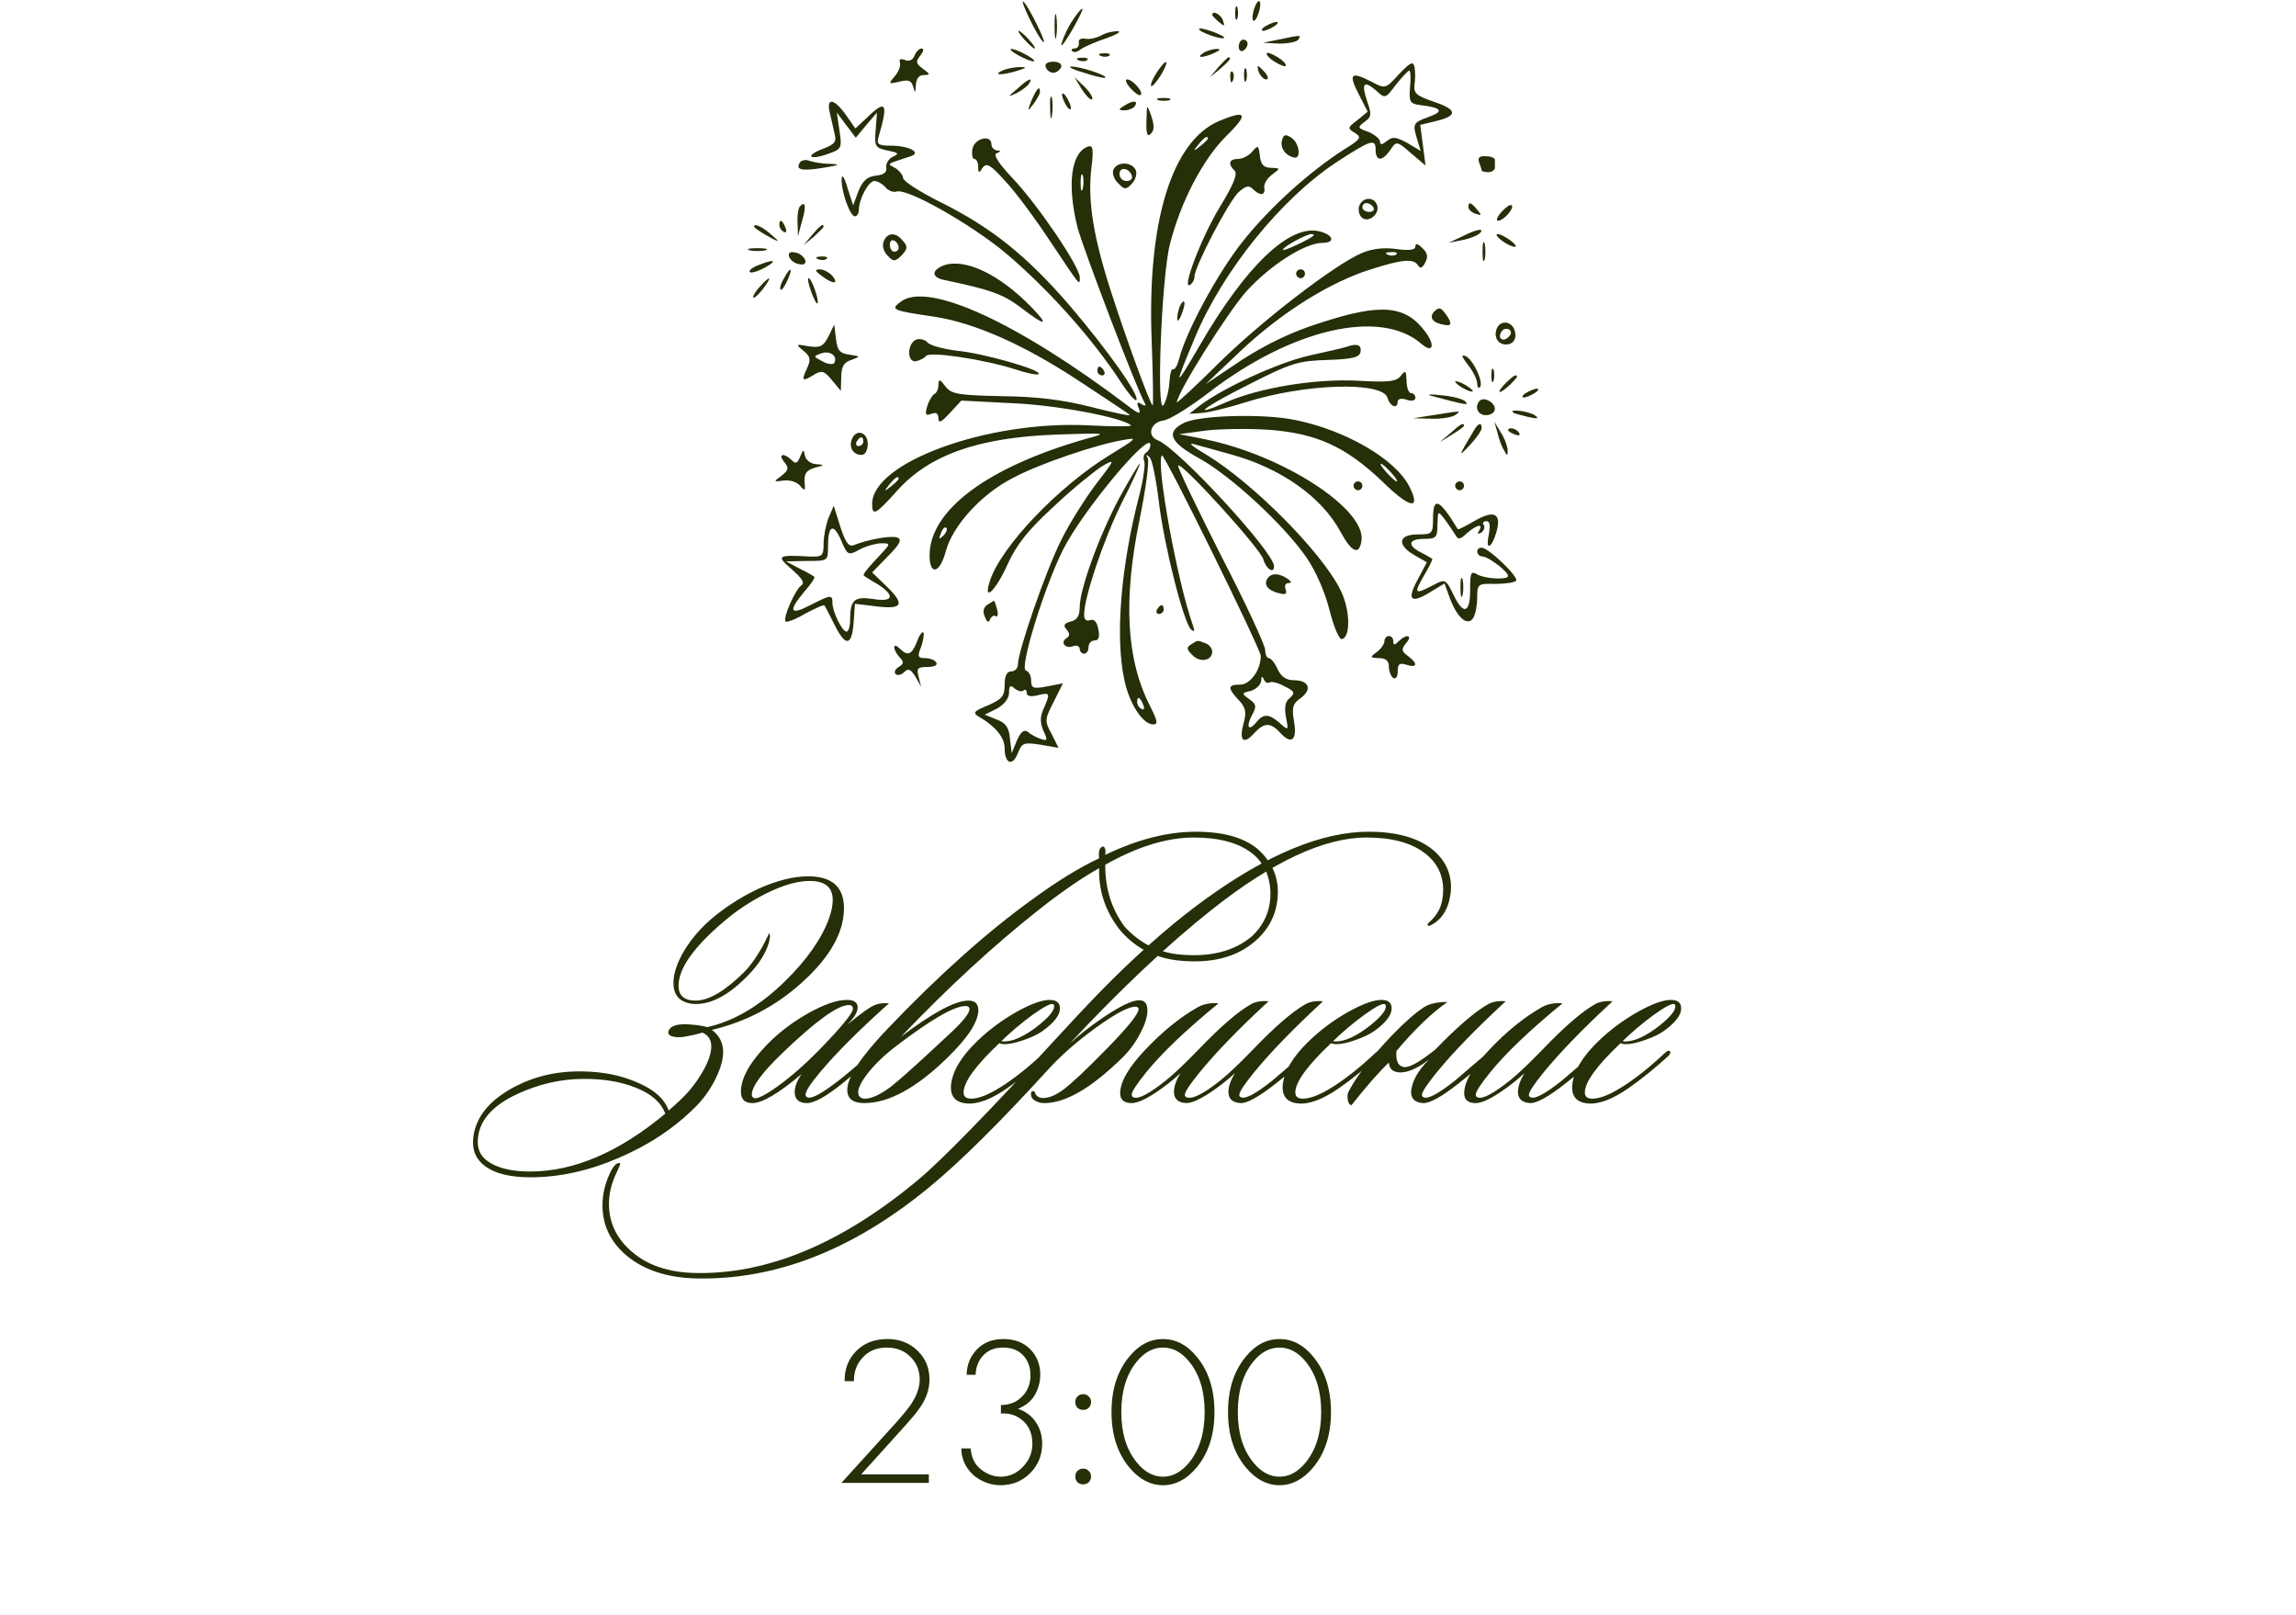 <?xml version="1.0" encoding="UTF-8"?> <svg xmlns="http://www.w3.org/2000/svg" width="330" height="232" viewBox="0 0 330 232" fill="none"><path d="M121.009 132.815C120.292 135.62 118.319 138.458 115.09 141.328C111.405 144.622 107.148 146.839 102.322 147.981C103.398 148.796 103.936 149.856 103.936 151.161C103.936 152.269 103.561 153.574 102.811 155.074C102.061 156.574 101.115 157.895 99.973 159.037C96.908 162.103 93.222 164.549 88.917 166.375C84.645 168.234 80.421 169.163 76.247 169.163C73.41 169.163 71.273 168.658 69.838 167.647C68.403 166.636 67.8 165.217 68.028 163.391C68.387 160.619 70.165 158.319 73.361 156.493C76.426 154.732 79.867 153.884 83.683 153.949C86.651 153.982 89.309 154.52 91.657 155.563C94.038 156.574 95.522 157.912 96.109 159.575L97.625 158.205C98.897 157.031 99.957 155.727 100.805 154.292C101.686 152.857 102.159 151.617 102.224 150.574C102.289 149.497 101.865 148.763 100.952 148.372C100.104 148.633 99.142 148.845 98.066 149.008C97.544 149.073 97.055 149.041 96.598 148.91C96.174 148.78 95.995 148.552 96.06 148.225C96.288 147.41 97.299 147.068 99.093 147.198C100.332 147.296 101.18 147.426 101.637 147.589C105.453 146.741 109.171 144.556 112.791 141.034C115.954 137.936 118.074 134.919 119.15 131.984C119.509 130.973 119.688 130.092 119.688 129.342C119.688 127.679 118.792 126.766 116.998 126.602C115.041 126.439 112.66 127.075 109.855 128.51C107.768 129.587 105.86 130.859 104.132 132.326C99.729 136.044 97.527 139.142 97.527 141.621C97.527 143.056 98.343 143.774 99.973 143.774C101.865 143.774 104.181 142.42 106.92 139.713C107.964 138.67 108.975 137.202 109.953 135.31C110.377 134.462 110.573 134.038 110.54 134.038C110.573 134.201 110.622 134.348 110.687 134.479C110.654 134.805 110.589 135.147 110.491 135.506C110.035 137.006 109.089 138.506 107.654 140.007C104.947 142.844 102.403 144.263 100.022 144.263C99.403 144.263 98.832 144.149 98.31 143.92C97.299 143.464 96.794 142.567 96.794 141.23C96.794 139.86 97.332 138.278 98.408 136.484C99.517 134.691 100.952 133.076 102.713 131.641C104.702 130.043 106.822 128.722 109.073 127.679C111.682 126.505 114.046 125.918 116.166 125.918C119.591 125.918 121.303 127.45 121.303 130.516C121.303 131.234 121.205 132 121.009 132.815ZM95.62 160.015C95.032 158.417 93.63 157.178 91.412 156.297C89.227 155.417 86.667 154.993 83.732 155.025C80.536 155.058 77.421 155.775 74.388 157.178C70.572 158.939 68.664 161.255 68.664 164.125C68.664 165.462 69.333 166.489 70.67 167.207C72.007 167.957 73.85 168.332 76.198 168.332C82.493 168.332 88.966 165.56 95.62 160.015ZM127.772 144.165C123.434 148.046 120.124 151.356 117.841 154.096C116.471 155.727 115.786 156.786 115.786 157.276C115.786 157.471 115.868 157.602 116.031 157.667C116.618 157.961 118.2 157.096 120.776 155.074C121.852 154.226 123.402 152.905 125.424 151.112C125.685 150.851 125.88 150.834 126.011 151.063C126.108 151.258 126.027 151.47 125.766 151.699C124.135 153.134 122.619 154.422 121.216 155.563C118.803 157.52 117.058 158.499 115.982 158.499C114.808 158.499 114.221 157.961 114.221 156.884C114.221 156.167 114.547 155.319 115.199 154.34C111.905 157.113 109.557 158.499 108.155 158.499C107.046 158.499 106.491 157.961 106.491 156.884C106.491 154.927 107.763 152.645 110.307 150.035C111.97 148.34 113.927 146.856 116.178 145.584C118.461 144.312 120.303 143.676 121.706 143.676C122.749 143.676 123.271 144.035 123.271 144.752C123.271 145.437 122.766 146.269 121.755 147.247C123.809 145.551 125.179 144.589 125.864 144.361C126.418 144.165 127.054 144.1 127.772 144.165ZM121.999 144.41C120.434 144.41 117.286 146.676 112.557 151.21C109.557 154.08 108.057 156.102 108.057 157.276C108.057 157.504 108.155 157.667 108.35 157.765C108.807 157.961 109.965 157.39 111.824 156.053C113.715 154.683 115.672 152.971 117.694 150.916C120.956 147.557 122.586 145.567 122.586 144.948C122.586 144.589 122.391 144.41 121.999 144.41ZM158.859 124.254C158.826 127.646 159.755 130.614 161.647 133.158C163.734 135.441 166.262 136.762 169.23 137.12C173.796 137.61 177.383 136.729 179.992 134.479C181.851 132.685 182.715 130.5 182.585 127.923C182.455 125.673 181.574 123.896 179.943 122.591C177.986 121.091 175.198 120.341 171.578 120.341C167.729 120.341 163.49 121.645 158.859 124.254ZM158.859 122.836C163.457 120.618 167.795 119.509 171.871 119.509C175.818 119.509 178.786 120.341 180.775 122.004C182.732 123.765 183.694 125.836 183.661 128.217C183.629 130.989 182.585 133.288 180.53 135.115C177.823 137.561 174.057 138.523 169.23 138.001C165.773 137.577 162.984 136.077 160.864 133.5C158.842 130.859 157.88 127.94 157.978 124.743C155.434 126.178 152.548 128.168 149.319 130.712C142.829 135.832 136.225 141.915 129.506 148.959C134.072 145.502 137.301 143.774 139.192 143.774C140.138 143.774 140.611 144.23 140.611 145.143C140.611 146.807 139.144 149.073 136.208 151.943C131.74 156.314 127.745 158.499 124.223 158.499C122.592 158.499 121.777 157.863 121.777 156.591C121.777 154.764 123.782 151.764 127.794 147.589C135.067 139.99 141.965 133.843 148.487 129.146C151.977 126.602 155.141 124.662 157.978 123.325C157.848 122.346 158.027 121.776 158.516 121.613C158.842 121.71 158.956 122.118 158.859 122.836ZM138.752 144.556C137.154 144.556 133.827 146.481 128.772 150.329C127.109 151.601 125.739 152.922 124.663 154.292C123.619 155.661 123.195 156.656 123.391 157.276C123.522 157.667 123.831 157.863 124.321 157.863C125.266 157.863 126.506 157.292 128.039 156.151C129.082 155.335 130.892 153.737 133.469 151.356C134.643 150.28 135.801 149.204 136.942 148.128C138.54 146.595 139.339 145.551 139.339 144.997C139.339 144.703 139.144 144.556 138.752 144.556ZM152.343 144.899C152.343 145.877 151.495 146.97 149.799 148.176C149.146 148.633 148.25 149.057 147.108 149.448C145.999 149.84 145.102 150.035 144.417 150.035C144.059 150.035 143.798 149.987 143.635 149.889C140.21 153.117 138.498 155.482 138.498 156.982C138.498 157.569 138.857 157.863 139.574 157.863C140.651 157.863 142.069 157.308 143.83 156.199C145.755 154.993 147.826 153.346 150.043 151.258C150.369 150.965 150.598 150.9 150.728 151.063C150.859 151.226 150.777 151.454 150.484 151.748C148.592 153.476 146.717 154.993 144.858 156.297C142.477 157.961 140.487 158.711 138.889 158.548C137.291 158.385 136.557 157.504 136.688 155.906C136.884 153.916 138.156 151.797 140.504 149.546C142.134 147.981 143.977 146.611 146.032 145.437C148.119 144.263 149.733 143.676 150.875 143.676C151.853 143.676 152.343 144.083 152.343 144.899ZM151.413 144.312C151.12 144.083 150.092 144.605 148.331 145.877C146.7 147.084 145.233 148.323 143.928 149.595C144.026 149.628 144.156 149.644 144.32 149.644C145.657 149.644 147.304 148.878 149.261 147.345C150.761 146.138 151.511 145.225 151.511 144.605C151.511 144.475 151.478 144.377 151.413 144.312ZM208.406 128.902C208.047 130.826 207.15 132.163 205.715 132.913C205.422 133.076 205.242 133.076 205.177 132.913C205.145 132.815 205.242 132.669 205.471 132.473C206.482 131.56 207.085 130.516 207.281 129.342C207.379 128.853 207.427 128.38 207.427 127.923C207.427 125.706 206.547 123.928 204.786 122.591C202.829 121.091 200.04 120.341 196.42 120.341C190.322 120.341 182.902 123.798 174.162 130.712C167.867 135.702 161.051 142.127 153.713 149.987C155.05 148.747 156.681 147.475 158.605 146.171C161.018 144.54 162.73 143.725 163.741 143.725C164.524 143.725 164.916 144.214 164.916 145.192C164.916 146.105 164.557 147.231 163.839 148.568C163.154 149.872 162.29 151.03 161.246 152.041C156.778 156.411 153.028 158.564 149.995 158.499C149.506 158.499 149.049 158.352 148.625 158.058C148.364 157.895 148.217 157.651 148.185 157.325C148.152 156.998 148.234 156.819 148.429 156.786C148.625 156.754 148.755 156.884 148.821 157.178C149.016 157.537 149.326 157.732 149.75 157.765C150.663 157.83 151.723 157.406 152.93 156.493C154.169 155.547 156.208 153.623 159.045 150.72C162.111 147.589 163.644 145.682 163.644 144.997C163.644 144.768 163.481 144.654 163.154 144.654C162.176 144.654 160.284 145.665 157.48 147.687C154.707 149.709 152.408 151.731 150.582 153.753C143.733 161.255 138.14 166.799 133.802 170.386C122.811 179.518 111.559 183.954 100.047 183.693C95.938 183.595 92.627 182.519 90.116 180.464C87.768 178.507 86.594 176.077 86.594 173.175C86.594 171.707 86.92 170.24 87.572 168.772C88.061 167.663 88.534 167.109 88.991 167.109C89.056 167.109 89.105 167.125 89.138 167.158C89.17 167.255 89.007 167.679 88.648 168.43C87.898 169.962 87.523 171.479 87.523 172.979C87.523 175.719 88.648 178.034 90.899 179.926C93.116 181.818 96.084 182.812 99.802 182.91C110.239 183.171 120.969 178.703 131.992 169.506C135.384 166.668 142.07 159.82 152.049 148.959C155.409 145.306 157.985 142.6 159.779 140.838C164.475 136.175 168.992 132.277 173.33 129.146C182.233 122.721 190.028 119.509 196.714 119.509C200.66 119.509 203.693 120.341 205.813 122.004C207.639 123.472 208.553 125.314 208.553 127.532C208.553 127.989 208.504 128.445 208.406 128.902ZM162.664 158.499C161.555 158.499 161 158.026 161 157.08C161 155.449 162.223 153.346 164.669 150.769C167.115 148.193 169.594 146.187 172.105 144.752C172.953 144.263 173.964 144.067 175.138 144.165C170.475 147.981 167.018 151.275 164.767 154.047C163.365 155.775 162.664 156.852 162.664 157.276C162.664 157.471 162.745 157.602 162.908 157.667C163.593 157.993 165.159 157.178 167.605 155.221C168.746 154.308 170.295 152.84 172.252 150.818C175.35 147.589 177.829 145.437 179.688 144.361C180.373 143.937 181.253 143.774 182.33 143.871C178.123 147.752 174.829 151.144 172.448 154.047C171.013 155.808 170.295 156.901 170.295 157.325C170.295 157.488 170.377 157.602 170.54 157.667C171.355 157.993 172.986 157.178 175.432 155.221C176.573 154.308 178.123 152.84 180.079 150.818C183.178 147.589 185.656 145.437 187.515 144.361C188.2 143.937 189.081 143.774 190.157 143.871C185.95 147.752 182.656 151.144 180.275 154.047C178.84 155.808 178.123 156.901 178.123 157.325C178.123 157.488 178.204 157.602 178.367 157.667C178.987 157.961 180.487 157.162 182.868 155.27C182.933 155.205 184.515 153.851 187.613 151.21C187.907 151.014 188.119 150.981 188.249 151.112C188.412 151.275 188.363 151.454 188.102 151.65C186.961 152.759 185.395 154.096 183.406 155.661C180.96 157.586 179.264 158.531 178.318 158.499C177.144 158.433 176.557 157.895 176.557 156.884C176.557 156.134 176.867 155.237 177.487 154.194C177.063 154.618 176.492 155.107 175.774 155.661C173.328 157.553 171.567 158.499 170.491 158.499C169.317 158.433 168.73 157.895 168.73 156.884C168.73 156.134 169.04 155.237 169.659 154.194C169.235 154.618 168.665 155.107 167.947 155.661C165.501 157.553 163.74 158.499 162.664 158.499ZM200.021 144.899C200.021 145.877 199.173 146.97 197.477 148.176C196.825 148.633 195.928 149.057 194.786 149.448C193.678 149.84 192.781 150.035 192.096 150.035C191.737 150.035 191.476 149.987 191.313 149.889C187.889 153.117 186.176 155.482 186.176 156.982C186.176 157.569 186.535 157.863 187.253 157.863C188.329 157.863 189.748 157.308 191.509 156.199C193.433 154.993 195.504 153.346 197.722 151.258C198.048 150.965 198.276 150.9 198.407 151.063C198.537 151.226 198.456 151.454 198.162 151.748C196.27 153.476 194.395 154.993 192.536 156.297C190.155 157.961 188.166 158.711 186.568 158.548C184.97 158.385 184.236 157.504 184.366 155.906C184.562 153.916 185.834 151.797 188.182 149.546C189.813 147.981 191.656 146.611 193.71 145.437C195.798 144.263 197.412 143.676 198.553 143.676C199.532 143.676 200.021 144.083 200.021 144.899ZM199.092 144.312C198.798 144.083 197.771 144.605 196.01 145.877C194.379 147.084 192.911 148.323 191.607 149.595C191.704 149.628 191.835 149.644 191.998 149.644C193.335 149.644 194.982 148.878 196.939 147.345C198.439 146.138 199.189 145.225 199.189 144.605C199.189 144.475 199.157 144.377 199.092 144.312ZM200.706 151.014C200.608 152.351 200.902 153.101 201.587 153.264C202.272 153.59 203.837 152.775 206.283 150.818C209.414 147.589 211.909 145.437 213.768 144.361C214.453 143.937 215.333 143.774 216.41 143.871C212.203 147.752 208.909 151.144 206.528 154.047C205.093 155.808 204.375 156.901 204.375 157.325C204.375 157.488 204.457 157.602 204.62 157.667C205.24 157.961 206.74 157.162 209.121 155.27C209.186 155.205 210.768 153.851 213.866 151.21C214.159 151.014 214.371 150.981 214.502 151.112C214.665 151.275 214.616 151.454 214.355 151.65C213.214 152.759 211.648 154.096 209.659 155.661C207.213 157.586 205.517 158.531 204.571 158.499C203.397 158.433 202.81 157.895 202.81 156.884C202.94 155.351 203.805 153.802 205.403 152.237C203.837 153.444 202.484 154.063 201.342 154.096C200.233 154.096 199.663 153.623 199.63 152.677C198.293 153.916 196.499 155.955 194.249 158.792C193.988 158.792 193.808 158.531 193.711 158.009C193.645 157.52 193.678 157.145 193.808 156.884C195.015 154.569 197.119 151.845 200.119 148.715C201.848 146.921 203.348 145.6 204.62 144.752C205.403 144.23 206.544 143.969 208.044 143.969C205.794 145.535 203.348 147.883 200.706 151.014ZM231.776 143.871C227.569 147.752 224.275 151.144 221.894 154.047C220.459 155.808 219.741 156.901 219.741 157.325C219.741 157.488 219.823 157.602 219.986 157.667C220.606 157.961 222.106 157.162 224.487 155.27C224.552 155.205 226.134 153.851 229.232 151.21C229.525 151.014 229.737 150.981 229.868 151.112C230.031 151.275 229.982 151.454 229.721 151.65C228.58 152.759 227.014 154.096 225.025 155.661C222.579 157.586 220.883 158.531 219.937 158.499C218.763 158.433 218.176 157.895 218.176 156.884C218.176 156.134 218.486 155.237 219.105 154.194C218.681 154.618 218.111 155.107 217.393 155.661C214.947 157.553 213.186 158.499 212.11 158.499C211.001 158.499 210.446 158.026 210.446 157.08C210.446 155.449 211.669 153.346 214.115 150.769C216.561 148.193 219.04 146.187 221.551 144.752C222.399 144.263 223.41 144.067 224.584 144.165C219.921 147.981 216.464 151.275 214.213 154.047C212.811 155.775 212.11 156.852 212.11 157.276C212.11 157.471 212.191 157.602 212.354 157.667C213.039 157.993 214.605 157.178 217.051 155.221C218.192 154.308 219.741 152.84 221.698 150.818C224.796 147.589 227.275 145.437 229.134 144.361C229.819 143.937 230.7 143.774 231.776 143.871ZM241.632 144.899C241.632 145.877 240.784 146.97 239.088 148.176C238.436 148.633 237.539 149.057 236.398 149.448C235.289 149.84 234.392 150.035 233.707 150.035C233.348 150.035 233.087 149.987 232.924 149.889C229.5 153.117 227.788 155.482 227.788 156.982C227.788 157.569 228.146 157.863 228.864 157.863C229.94 157.863 231.359 157.308 233.12 156.199C235.044 154.993 237.115 153.346 239.333 151.258C239.659 150.965 239.887 150.9 240.018 151.063C240.148 151.226 240.067 151.454 239.773 151.748C237.882 153.476 236.006 154.993 234.147 156.297C231.766 157.961 229.777 158.711 228.179 158.548C226.581 158.385 225.847 157.504 225.978 155.906C226.173 153.916 227.445 151.797 229.793 149.546C231.424 147.981 233.267 146.611 235.321 145.437C237.409 144.263 239.023 143.676 240.165 143.676C241.143 143.676 241.632 144.083 241.632 144.899ZM240.703 144.312C240.409 144.083 239.382 144.605 237.621 145.877C235.99 147.084 234.522 148.323 233.218 149.595C233.316 149.628 233.446 149.644 233.609 149.644C234.946 149.644 236.593 148.878 238.55 147.345C240.05 146.138 240.8 145.225 240.8 144.605C240.8 144.475 240.768 144.377 240.703 144.312Z" fill="#252F08"></path><path d="M133.5 213.07H120.936L128.762 204.45C129.842 203.227 130.586 202.31 130.993 201.698C131.788 200.475 132.186 199.314 132.186 198.213C132.186 196.909 131.737 195.819 130.841 194.942C129.964 194.066 128.833 193.628 127.447 193.628C125.98 193.628 124.808 194.127 123.932 195.126C123.117 196.022 122.719 197.133 122.74 198.458H121.395C121.374 196.746 121.914 195.319 123.015 194.178C124.156 192.996 125.664 192.405 127.539 192.405C129.292 192.405 130.739 192.965 131.88 194.086C133.021 195.187 133.592 196.563 133.592 198.213C133.592 199.66 133.103 201.056 132.125 202.401C131.656 203.054 131.055 203.787 130.321 204.602L123.779 211.848H133.5V213.07ZM138.173 208.118H139.518C139.559 208.913 139.783 209.636 140.191 210.288C140.578 210.839 141.108 211.297 141.78 211.664C142.453 212.011 143.125 212.184 143.798 212.184C145.041 212.184 146.111 211.715 147.008 210.778C147.925 209.84 148.383 208.729 148.383 207.445C148.383 205.774 147.741 204.531 146.457 203.716C145.724 203.247 144.858 203.043 143.859 203.104V201.882C144.959 201.882 145.877 201.566 146.61 200.934C147.609 200.098 148.108 198.988 148.108 197.602C148.108 196.461 147.762 195.513 147.069 194.759C146.376 194.005 145.418 193.628 144.195 193.628C142.932 193.628 141.953 194.025 141.26 194.82C140.608 195.533 140.262 196.44 140.221 197.541H138.937C138.958 196.094 139.457 194.871 140.435 193.872C141.393 192.894 142.646 192.405 144.195 192.405C145.826 192.405 147.12 192.894 148.078 193.872C149.035 194.851 149.514 196.063 149.514 197.51C149.514 198.529 149.26 199.497 148.75 200.414C148.241 201.311 147.425 201.984 146.305 202.432C147.385 202.778 148.23 203.4 148.842 204.297C149.474 205.193 149.789 206.233 149.789 207.415C149.789 209.106 149.209 210.533 148.047 211.695C146.885 212.836 145.469 213.407 143.798 213.407C142.84 213.407 141.913 213.172 141.016 212.703C140.119 212.235 139.416 211.583 138.907 210.747C138.417 209.952 138.173 209.076 138.173 208.118ZM154.86 202.279C154.656 202.055 154.554 201.78 154.554 201.454C154.554 201.128 154.656 200.863 154.86 200.659C155.084 200.435 155.359 200.323 155.685 200.323C156.011 200.323 156.276 200.435 156.48 200.659C156.704 200.863 156.816 201.128 156.816 201.454C156.816 201.78 156.704 202.055 156.48 202.279C156.276 202.483 156.011 202.585 155.685 202.585C155.359 202.585 155.084 202.483 154.86 202.279ZM154.86 212.979C154.656 212.754 154.554 212.479 154.554 212.153C154.554 211.827 154.656 211.562 154.86 211.358C155.084 211.134 155.359 211.022 155.685 211.022C156.011 211.022 156.276 211.134 156.48 211.358C156.704 211.562 156.816 211.827 156.816 212.153C156.816 212.479 156.704 212.754 156.48 212.979C156.276 213.182 156.011 213.284 155.685 213.284C155.359 213.284 155.084 213.182 154.86 212.979ZM162.354 194.881C163.719 193.23 165.319 192.405 167.153 192.405C168.987 192.405 170.587 193.23 171.953 194.881C173.685 196.94 174.551 199.609 174.551 202.891C174.551 206.172 173.685 208.841 171.953 210.9C170.547 212.571 168.947 213.407 167.153 213.407C165.36 213.407 163.76 212.571 162.354 210.9C160.621 208.841 159.755 206.172 159.755 202.891C159.755 199.609 160.621 196.94 162.354 194.881ZM163.363 210.105C164.483 211.491 165.747 212.184 167.153 212.184C168.559 212.184 169.823 211.491 170.944 210.105C172.411 208.291 173.145 205.886 173.145 202.891C173.145 199.895 172.411 197.49 170.944 195.676C169.843 194.311 168.58 193.628 167.153 193.628C165.727 193.628 164.463 194.311 163.363 195.676C161.895 197.49 161.162 199.895 161.162 202.891C161.162 205.886 161.895 208.291 163.363 210.105ZM179.102 194.881C180.467 193.23 182.067 192.405 183.901 192.405C185.735 192.405 187.335 193.23 188.701 194.881C190.433 196.94 191.299 199.609 191.299 202.891C191.299 206.172 190.433 208.841 188.701 210.9C187.294 212.571 185.695 213.407 183.901 213.407C182.108 213.407 180.508 212.571 179.102 210.9C177.369 208.841 176.503 206.172 176.503 202.891C176.503 199.609 177.369 196.94 179.102 194.881ZM180.11 210.105C181.231 211.491 182.495 212.184 183.901 212.184C185.307 212.184 186.571 211.491 187.692 210.105C189.159 208.291 189.893 205.886 189.893 202.891C189.893 199.895 189.159 197.49 187.692 195.676C186.591 194.311 185.328 193.628 183.901 193.628C182.474 193.628 181.211 194.311 180.11 195.676C178.643 197.49 177.909 199.895 177.909 202.891C177.909 205.886 178.643 208.291 180.11 210.105Z" fill="#252F08"></path><path d="M147 0.3C147 0.618 147.698 2.205 148.523 3.792C149.349 5.379 150.047 6.331 150.047 6.013C150.047 5.633 149.349 4.109 148.523 2.522C147.698 0.935 147 -0.081 147 0.3Z" fill="#252F08"></path><path d="M180.261 1.253C180.007 2.015 179.944 2.776 180.134 2.967C180.325 3.094 180.642 2.649 180.896 1.888C181.15 1.126 181.213 0.364 181.023 0.174C180.832 0.047 180.515 0.491 180.261 1.253Z" fill="#252F08"></path><path d="M177.531 1.89C177.531 2.779 177.658 3.096 177.849 2.652C177.976 2.271 177.976 1.51 177.849 1.065C177.658 0.684 177.531 1.002 177.531 1.89Z" fill="#252F08"></path><path d="M151.57 3.792C151.57 5.379 151.697 6.014 151.824 5.189C151.951 4.427 151.951 3.157 151.824 2.332C151.697 1.57 151.57 2.205 151.57 3.792Z" fill="#252F08"></path><path d="M153.923 3.285C152.908 4.999 152.083 7.284 152.844 6.269C153.797 5.063 155.828 1.254 155.574 1.254C155.32 1.254 154.622 2.206 153.923 3.285Z" fill="#252F08"></path><path d="M174.234 2.143C174.234 2.27 174.679 2.714 175.187 3.159C176.012 3.857 176.075 3.793 175.758 2.905C175.44 2.016 174.234 1.445 174.234 2.143Z" fill="#252F08"></path><path d="M181.85 3.791C181.342 4.108 181.215 4.426 181.532 4.426C181.913 4.426 182.612 4.108 183.119 3.791C183.627 3.474 183.818 3.156 183.437 3.156C183.119 3.156 182.358 3.474 181.85 3.791Z" fill="#252F08"></path><path d="M172.328 4.172C172.328 4.616 175.629 5.759 175.946 5.441C176.073 5.314 175.312 4.933 174.296 4.552C173.217 4.172 172.328 3.981 172.328 4.172Z" fill="#252F08"></path><path d="M147.249 5.699C147.884 6.397 148.519 6.969 148.709 6.969C148.9 6.969 148.519 6.397 147.884 5.699C147.249 5.001 146.615 4.43 146.424 4.43C146.234 4.43 146.615 5.001 147.249 5.699Z" fill="#252F08"></path><path d="M158.237 5.123C157.602 5.44 156.587 5.694 156.015 5.567C155.38 5.44 154.936 5.694 155.063 6.138C155.127 6.583 154.873 6.964 154.428 6.964C154.047 6.964 153.92 7.154 154.111 7.344C154.365 7.598 154.873 7.471 155.317 7.091C155.761 6.773 157.412 6.011 158.999 5.504C160.586 4.932 161.284 4.488 160.586 4.488C159.887 4.488 158.808 4.742 158.237 5.123Z" fill="#252F08"></path><path d="M183.745 5.694L181.523 6.139L183.872 6.266C185.142 6.266 186.411 6.012 186.602 5.694C187.046 4.996 187.046 4.996 183.745 5.694Z" fill="#252F08"></path><path d="M178.039 6.713C178.039 7.221 178.356 7.475 178.674 7.284C179.055 7.094 179.309 6.65 179.309 6.269C179.309 5.951 179.055 5.697 178.674 5.697C178.356 5.697 178.039 6.142 178.039 6.713Z" fill="#252F08"></path><path d="M131.45 7.985C131.196 8.619 130.688 8.873 130.053 8.619C129.419 8.365 129.165 8.556 129.355 9C129.482 9.445 129.165 10.333 128.593 10.968C127.641 12.047 127.705 12.111 129.292 11.73C130.561 11.412 131.006 11.539 131.26 12.492C131.513 13.444 131.577 13.38 131.64 12.174C131.704 11.285 132.085 10.778 132.783 10.778C133.735 10.778 133.735 10.651 132.656 9.889C131.64 9.127 131.577 8.873 132.275 7.985C132.72 7.413 132.846 6.969 132.466 6.969C132.148 6.969 131.64 7.413 131.45 7.985Z" fill="#252F08"></path><path d="M146.305 7.92C147.194 8.428 148.209 8.809 148.527 8.809C148.908 8.809 148.463 8.428 147.574 7.92C146.686 7.412 145.734 7.031 145.353 7.031C145.035 7.031 145.416 7.412 146.305 7.92Z" fill="#252F08"></path><path d="M172.962 7.601C171.819 8.362 172.835 8.362 174.549 7.601C175.374 7.22 175.501 7.029 174.866 7.029C174.358 7.029 173.47 7.283 172.962 7.601Z" fill="#252F08"></path><path d="M158.24 8.045C158.684 8.236 159.256 8.172 159.446 7.982C159.7 7.791 159.319 7.601 158.621 7.664C157.923 7.664 157.732 7.855 158.24 8.045Z" fill="#252F08"></path><path d="M182.734 8.552C183.432 9.06 184.321 9.504 184.638 9.504C185.019 9.504 184.765 9.06 184.13 8.552C183.432 8.044 182.543 7.6 182.226 7.6C181.845 7.6 182.099 8.044 182.734 8.552Z" fill="#252F08"></path><path d="M155.06 8.682C155.505 8.872 156.076 8.809 156.266 8.618C156.52 8.428 156.139 8.238 155.441 8.301C154.743 8.301 154.553 8.491 155.06 8.682Z" fill="#252F08"></path><path d="M175.12 9.634L173.914 11.094L175.374 9.888C176.707 8.745 177.088 8.237 176.58 8.237C176.453 8.237 175.818 8.872 175.12 9.634Z" fill="#252F08"></path><path d="M150.302 9.632C150.429 10.076 150.936 10.457 151.381 10.457C151.825 10.457 152.333 10.076 152.523 9.632C152.65 9.187 152.206 8.87 151.381 8.87C150.555 8.87 150.111 9.187 150.302 9.632Z" fill="#252F08"></path><path d="M166.233 10.456C165.662 11.345 165.281 12.233 165.471 12.36C165.598 12.487 166.233 11.789 166.868 10.773C168.201 8.488 167.693 8.234 166.233 10.456Z" fill="#252F08"></path><path d="M201.081 10.648C199.177 12.742 199.113 12.806 197.209 11.79C194.162 10.203 193.781 10.584 195.241 13.441L196.574 16.043L195.114 17.25C193.654 18.329 193.654 18.456 194.733 19.09C195.749 19.725 195.622 19.979 193.146 21.503C188.195 24.676 182.482 29.818 178.61 34.706C175.055 39.15 170.421 47.719 169.469 51.591C169.215 52.543 168.834 53.178 168.58 53.051C168.39 52.924 168.136 53.749 168.072 54.956C168.009 56.098 167.628 57.558 167.247 58.193C166.168 59.97 166.93 39.975 168.136 35.15C169.659 29.056 172.897 22.836 176.325 19.471C179.499 16.361 179.181 15.726 175.246 17.376C168.453 20.233 164.835 31.786 165.533 49.052C165.724 54.257 165.787 58.383 165.66 58.257C165.216 57.812 161.979 48.989 159.884 42.514C157.154 34.198 156.329 28.993 156.837 24.359C157.218 21.439 157.091 20.804 156.392 21.058C153.917 21.883 153.345 26.581 154.869 32.675C155.694 35.785 163.439 56.098 164.581 58.002C164.772 58.32 164.518 58.383 164.073 58.066C163.439 57.685 163.312 57.812 163.692 58.701C164.01 59.59 163.692 59.526 162.042 58.257C146.236 46.322 133.413 40.419 129.478 43.339C127.954 44.482 128.145 44.609 134.239 45.497C140.079 46.386 147.252 49.56 155.123 54.765C158.805 57.177 162.042 59.336 162.359 59.59C162.613 59.843 160.201 59.336 156.964 58.51C152.711 57.431 149.092 56.987 143.951 56.923C137.666 56.796 136.714 56.606 135.889 55.527C135.064 54.448 134.937 54.384 134.873 55.336C134.873 55.908 134.619 56.479 134.302 56.606C134.048 56.733 133.54 57.495 133.286 58.32C132.905 59.59 133.032 59.78 133.858 59.462C134.556 59.209 134.873 59.399 134.873 60.097C134.873 60.859 135.318 60.669 136.524 59.336L138.174 57.558L145.538 57.939C151.949 58.193 161.471 60.034 162.55 61.113C162.74 61.303 159.947 61.303 156.329 61.113C141.919 60.415 125.352 66.445 125.352 72.412C125.352 74.189 125.859 73.936 128.716 70.762C133.35 65.43 140.396 62.89 151.695 62.446C159.249 62.192 159.312 62.192 156.012 63.081C141.856 67.143 133.667 73.301 133.604 79.776C133.604 82.823 135.127 82.378 135.952 79.141C136.968 75.522 140.967 71.079 145.474 68.73C149.219 66.699 157.599 63.843 161.534 63.208C163.565 62.827 163.375 63.017 159.63 65.302C152.203 69.809 143.76 78.633 142.237 83.584C141.285 86.631 143.125 84.854 144.776 81.172C146.109 78.252 147.696 76.221 151.441 72.793C154.107 70.254 157.281 67.715 158.36 67.016C160.328 65.874 160.328 65.937 157.535 69.556C155.948 71.65 153.663 75.269 152.457 77.744C150.299 82.061 146.299 93.614 146.299 95.518C146.299 96.026 145.855 96.47 145.347 96.47C144.712 96.47 144.395 97.105 144.395 98.438C144.395 100.025 144.014 100.47 141.983 101.358C139.825 102.247 139.761 102.437 140.84 103.072C143.125 104.405 144.395 105.992 144.395 107.516C144.395 109.737 145.538 110.182 146.299 108.214C146.871 106.754 147.125 106.627 149.537 107.008L152.139 107.452L151.124 105.421C150.108 103.58 150.172 103.326 151.441 100.85L152.774 98.184L150.489 98.629C148.521 99.01 148.204 98.883 148.204 97.803C148.204 97.105 147.886 96.47 147.442 96.343C146.49 96.026 150.045 84.473 152.774 79.014C155.567 73.428 165.343 61.748 165.343 63.906C165.343 64.35 165.089 64.795 164.708 65.049C164.391 65.239 164.264 65.81 164.454 66.255C164.645 66.699 164.327 68.921 163.756 71.142C161.09 81.363 160.265 91.519 161.598 97.677C162.296 101.104 164.264 104.088 165.724 104.088C166.486 104.088 166.359 103.58 165.343 101.549C161.852 94.757 161.407 86.187 163.819 74.507C164.708 70.127 165.216 66.255 164.962 65.81C164.645 65.302 164.708 65.239 165.216 65.683C165.597 66.001 166.168 68.857 166.549 72.031C167.311 78.379 170.104 89.424 171.183 90.44C171.691 90.884 171.754 90.694 171.437 89.805C169.215 83.584 166.105 66.572 166.993 65.43C167.311 65.049 181.212 93.296 181.212 94.249C181.212 96.28 179.689 98.375 178.229 98.375C176.452 98.375 176.388 98.819 178.039 100.596C179.054 101.676 179.181 102.31 178.737 103.961C178.039 106.436 178.737 107.071 180.26 105.357C181.72 103.77 182.609 103.77 184.069 105.357C185.656 107.071 186.481 106.31 185.973 103.58C185.656 101.676 185.783 101.104 186.989 100.279C188.639 99.01 188.132 97.74 185.91 97.74C184.894 97.74 184.132 97.232 183.625 96.153C183.244 95.264 182.672 94.566 182.355 94.566C182.101 94.566 181.847 94.058 181.847 93.423C181.847 92.725 178.991 86.568 175.436 79.712C171.945 72.793 169.152 67.016 169.342 66.889C169.85 66.382 181.276 78.95 181.593 80.41C181.974 81.743 183.117 82.505 183.117 81.363C183.117 79.331 169.342 64.414 166.422 63.271C164.772 62.636 165.343 60.669 167.247 60.415C168.136 60.288 170.992 58.51 173.722 56.416C185.592 47.275 198.352 44.291 204.255 49.37C205.906 50.83 206.35 49.687 204.89 47.719C202.033 43.847 198.542 43.529 189.782 46.386C185.719 47.656 182.038 49.433 178.483 51.718L173.278 55.209L178.292 50.449C184.132 44.926 191.242 40.483 197.019 38.705C201.589 37.245 203.176 37.118 203.811 38.134C204.128 38.642 204.446 38.515 204.826 37.753C205.271 36.991 205.207 36.356 204.446 35.658C203.811 35.023 203.43 34.896 203.43 35.404C203.43 35.912 202.605 36.039 200.7 35.785C198.986 35.531 197.209 35.722 195.749 36.356C191.94 37.943 181.276 46.132 175.055 52.289C171.818 55.527 169.152 57.939 169.152 57.812C169.152 56.479 176.452 44.862 179.181 41.816C182.609 38.07 187.56 34.896 190.099 34.896C191.94 34.896 191.686 33.754 189.655 33.246C185.402 32.167 179.118 38.134 172.516 49.496C168.707 56.035 168.644 55.908 171.754 48.481C175.753 38.896 184.196 28.485 192.131 23.28C197.019 20.106 197.717 19.852 197.717 21.503C197.717 23.216 198.669 23.216 199.812 21.566C200.7 20.233 200.764 20.233 202.795 22.01L204.89 23.788L204.509 20.868L204.128 17.948L206.477 17.376C209.587 16.615 209.46 15.726 205.969 14.583C203.557 13.758 203.176 13.377 203.303 12.171C203.43 11.409 203.43 10.267 203.303 9.632C203.112 8.743 202.732 8.934 201.081 10.648ZM202.668 12.489C202.478 14.647 202.668 14.901 204.065 15.091C207.239 15.472 207.619 15.98 205.334 16.805C203.049 17.63 202.986 17.757 203.747 20.233L204.192 21.693L202.287 20.55C200.637 19.662 200.192 19.598 199.367 20.233C198.669 20.804 198.352 20.868 198.352 20.36C198.352 19.979 197.59 19.344 196.701 18.963C195.114 18.392 195.051 18.329 196.13 17.503C197.146 16.805 197.146 16.424 196.511 14.583C195.622 11.981 196.003 11.473 197.78 12.996C199.05 14.203 199.113 14.203 200.637 12.171C201.526 11.029 202.414 10.14 202.541 10.14C202.732 10.14 202.795 11.219 202.668 12.489ZM173.595 19.916C173.595 20.043 173.087 20.55 172.516 20.995C171.5 21.82 171.437 21.756 172.262 20.741C173.087 19.725 173.595 19.408 173.595 19.916ZM155.631 27.089C155.44 27.723 155.313 27.343 155.313 26.327C155.313 25.248 155.44 24.803 155.631 25.184C155.758 25.629 155.758 26.517 155.631 27.089ZM188.766 33.881C188.132 34.452 184.386 36.166 184.386 35.912C184.386 35.468 187.687 33.69 188.449 33.627C188.766 33.627 188.893 33.754 188.766 33.881ZM200.7 36.547C200.51 36.737 199.939 36.801 199.494 36.61C198.986 36.42 199.177 36.23 199.875 36.23C200.573 36.166 200.954 36.356 200.7 36.547ZM129.16 68.794C129.16 68.921 128.652 69.429 128.081 69.873C127.065 70.698 127.002 70.635 127.827 69.619C128.652 68.603 129.16 68.286 129.16 68.794ZM135.572 76.983C134.937 77.554 134.873 77.49 135.254 76.602C135.445 75.967 135.825 75.65 136.016 75.84C136.206 76.03 136.016 76.538 135.572 76.983ZM182.482 98.057C182.736 97.867 183.752 98.121 184.64 98.629C186.1 99.327 186.164 99.581 185.402 100.279C184.704 100.787 184.577 101.676 184.831 103.009C185.212 104.976 185.212 105.04 183.942 103.897C182.419 102.564 181.593 102.501 180.578 103.77C179.435 105.167 179.054 104.469 179.943 102.755C180.641 101.549 180.578 101.168 179.562 100.47C178.419 99.644 178.419 99.581 179.816 99.263C180.578 99.01 181.212 98.375 181.276 97.803C181.276 97.169 181.403 97.105 181.657 97.613C181.784 97.994 182.165 98.248 182.482 98.057ZM147.125 99.2C147.379 99.01 147.569 99.136 147.569 99.581C147.569 100.025 148.14 100.152 149.156 99.898C150.933 99.454 150.997 99.581 149.981 101.866C149.473 103.009 149.473 103.834 149.981 105.04C150.616 106.373 150.552 106.5 149.6 106.183C149.029 105.992 148.14 105.548 147.759 105.167C147.188 104.786 146.744 105.103 146.172 106.373L145.411 108.214L145.157 106.119C145.03 104.532 144.522 103.834 143.252 103.39L141.539 102.691L143.316 101.803C144.332 101.231 145.03 100.343 145.03 99.517C145.03 98.502 145.22 98.375 145.855 98.946C146.363 99.327 146.934 99.454 147.125 99.2ZM164.327 101.295C164.518 101.803 164.454 102.056 164.073 101.866C163.692 101.676 163.439 101.231 163.439 100.85C163.439 99.962 163.883 100.152 164.327 101.295Z" fill="#252F08"></path><path d="M144.077 10.14C142.49 10.839 144.14 10.839 146.299 10.14C147.568 9.759 147.632 9.633 146.616 9.633C145.918 9.633 144.775 9.823 144.077 10.14Z" fill="#252F08"></path><path d="M155.819 10.457C157.342 10.965 158.739 11.283 158.866 11.156C159.183 10.838 155.121 9.505 153.978 9.569C153.407 9.569 154.232 10.013 155.819 10.457Z" fill="#252F08"></path><path d="M178.805 10.777C178.805 11.666 178.932 11.983 179.122 11.539C179.249 11.158 179.249 10.396 179.122 9.952C178.932 9.571 178.805 9.888 178.805 10.777Z" fill="#252F08"></path><path d="M180.959 10.458C181.213 10.966 181.657 11.41 181.974 11.41C182.355 11.41 182.292 11.029 181.847 10.458C181.403 9.95 180.959 9.506 180.832 9.506C180.705 9.506 180.768 9.95 180.959 10.458Z" fill="#252F08"></path><path d="M176.833 11.156C176.833 11.855 177.023 12.045 177.214 11.537C177.404 11.093 177.341 10.522 177.15 10.331C176.96 10.077 176.769 10.458 176.833 11.156Z" fill="#252F08"></path><path d="M146.236 12.741C144.776 13.947 144.776 14.01 146.109 13.375C146.871 12.994 147.696 12.36 147.887 12.042C148.522 11.027 147.823 11.28 146.236 12.741Z" fill="#252F08"></path><path d="M155.509 12.867C156.144 13.819 156.778 14.454 156.969 14.263C157.159 14.073 156.651 13.247 155.89 12.486L154.43 11.089L155.509 12.867Z" fill="#252F08"></path><path d="M162.487 12.679C163.122 13.378 163.756 13.822 163.947 13.632C164.391 13.251 162.804 11.41 161.979 11.41C161.662 11.41 161.852 11.981 162.487 12.679Z" fill="#252F08"></path><path d="M148.269 14.392C147.634 16.042 147.634 16.106 148.523 14.963C149.03 14.265 149.475 13.503 149.475 13.186C149.475 12.233 149.03 12.678 148.269 14.392Z" fill="#252F08"></path><path d="M150.938 15.539C150.938 16.936 151.065 17.443 151.192 16.618C151.319 15.856 151.319 14.714 151.192 14.079C151.002 13.508 150.875 14.143 150.938 15.539Z" fill="#252F08"></path><path d="M152.648 13.63C152.648 13.947 152.966 14.709 153.283 15.217C153.601 15.724 153.918 15.851 153.918 15.534C153.918 15.153 153.601 14.455 153.283 13.947C152.966 13.439 152.648 13.249 152.648 13.63Z" fill="#252F08"></path><path d="M166.488 14.393C166.869 14.52 167.631 14.52 168.075 14.393C168.456 14.203 168.139 14.076 167.25 14.076C166.362 14.076 166.044 14.203 166.488 14.393Z" fill="#252F08"></path><path d="M119.256 16.169C119.447 17.058 119.764 18.391 119.954 19.216C120.272 20.359 119.954 20.74 118.304 21.375C115.638 22.39 116.273 23.088 118.939 22.136C120.97 21.438 121.034 21.311 120.653 18.772L120.272 16.169L121.605 17.947L123.001 19.788L124.525 17.947L126.048 16.169L125.858 18.709C125.667 21.057 125.794 21.248 127.572 21.628C129.159 21.946 129.286 22.073 128.334 22.517C127.762 22.771 127.318 23.469 127.381 24.041C127.508 24.739 127.064 25.12 125.858 25.247C124.652 25.374 123.954 26.009 123.382 27.468L122.621 29.5L121.795 26.961C121.351 25.374 120.97 24.929 120.97 25.755C120.907 27.532 122.176 31.087 122.874 31.087C123.192 31.087 123.446 30.642 123.446 30.135C123.446 28.611 124.842 26.009 125.667 26.009C126.112 26.009 126.81 26.389 127.254 26.897C127.635 27.405 128.397 27.659 128.841 27.532C130.301 26.961 139.379 32.102 144.457 36.292C150.551 41.434 157.026 48.607 161.215 55.082C162.168 56.542 163.12 57.621 163.31 57.494C163.881 56.922 159.311 50.448 153.852 44.036C147.567 36.736 142.489 32.674 135.062 28.992C132.142 27.532 129.794 26.009 129.794 25.564C129.794 25.183 129.286 24.549 128.714 24.168C127.445 23.469 127.254 23.66 130.873 22.454C132.523 21.946 130.682 20.93 128.016 20.93C126.302 20.93 125.985 20.74 126.239 19.788C127.699 14.836 127.381 14.202 124.652 16.868L122.938 18.455L121.605 16.55C119.891 14.138 118.748 13.948 119.256 16.169Z" fill="#252F08"></path><path d="M161.541 15.217C160.716 15.725 160.716 15.852 161.668 15.852C162.24 15.852 162.938 15.534 163.128 15.217C163.636 14.392 162.811 14.392 161.541 15.217Z" fill="#252F08"></path><path d="M164.777 17.376C164.714 19.217 164.904 19.724 165.412 19.217C165.92 18.709 165.92 18.011 165.476 16.677C164.841 14.9 164.841 14.9 164.777 17.376Z" fill="#252F08"></path><path d="M184.263 20.17C183.946 21.249 184.771 22.391 186.041 22.645C187.056 22.836 186.739 20.487 185.596 19.789C184.771 19.218 184.454 19.344 184.263 20.17Z" fill="#252F08"></path><path d="M139.769 21.375C139.642 22.2 139.769 22.835 140.022 22.835C140.34 22.835 140.594 23.343 140.594 23.914C140.594 24.93 140.721 24.93 141.229 24.104C141.8 23.343 142.371 23.66 144.466 26.009C145.926 27.532 148.782 31.404 150.877 34.578C155.384 41.307 155.194 41.117 155.194 39.847C155.194 38.324 149.163 29.436 145.609 25.691C143.514 23.47 142.689 22.2 143.26 22.01C143.895 21.756 143.895 21.629 143.323 21.629C142.879 21.565 142.498 21.184 142.498 20.74C142.498 19.28 140.086 19.851 139.769 21.375Z" fill="#252F08"></path><path d="M180.001 21.758C179.556 22.33 178.604 22.837 177.969 22.837C176.636 22.837 176.446 23.536 177.462 24.551C177.906 24.996 177.271 26.583 175.24 29.884C172.574 34.327 169.781 41.754 171.05 40.929C171.431 40.675 171.685 40.167 171.685 39.723C171.685 38.326 176.636 28.868 178.033 27.598C179.048 26.71 179.493 26.583 180.064 27.154C181.08 28.17 181.905 28.106 181.715 27.027C181.588 26.519 182.095 25.631 182.794 25.123C184.063 24.171 184.063 24.171 182.667 24.107C181.651 24.107 181.207 23.663 181.08 22.393C180.889 20.87 180.826 20.806 180.001 21.758Z" fill="#252F08"></path><path d="M212.575 23.278C212.765 23.786 212.955 24.357 212.955 24.484C212.955 24.611 213.4 24.738 213.908 24.738C214.415 24.738 214.86 24.421 214.86 24.104C214.86 23.723 214.86 23.278 214.86 22.961C214.86 22.707 214.288 22.453 213.59 22.453C212.638 22.39 212.384 22.643 212.575 23.278Z" fill="#252F08"></path><path d="M114.938 23.406C114.304 24.421 115.319 24.612 118.366 24.104C120.715 23.723 120.905 23.596 119.191 23.532C118.112 23.532 116.779 23.279 116.271 23.088C115.764 22.898 115.129 23.025 114.938 23.406Z" fill="#252F08"></path><path d="M160.016 24.424C159.826 24.932 160.143 25.821 160.715 26.328C161.603 27.281 161.857 27.281 162.682 26.392C163.19 25.884 163.444 24.995 163.254 24.488C162.746 23.218 160.524 23.155 160.016 24.424ZM162.682 25.249C162.809 25.694 162.492 26.011 161.921 26.011C161.349 26.011 160.905 25.567 160.905 24.995C160.905 23.916 162.302 24.107 162.682 25.249Z" fill="#252F08"></path><path d="M195.369 29.563C195.178 30.071 195.305 30.833 195.686 31.213C196.638 32.166 198.416 30.706 197.908 29.436C197.464 28.23 195.877 28.294 195.369 29.563ZM197.4 29.817C197.59 30.134 197.337 30.452 196.829 30.452C196.257 30.452 195.813 30.134 195.813 29.817C195.813 29.436 196.067 29.182 196.384 29.182C196.765 29.182 197.21 29.436 197.4 29.817Z" fill="#252F08"></path><path d="M115.01 29.629C114.756 29.819 114.566 30.898 114.629 31.977L114.693 33.945L115.264 31.787C115.899 29.692 115.772 28.804 115.01 29.629Z" fill="#252F08"></path><path d="M211.047 29.754C211.047 30.071 211.491 30.515 212.063 30.706C212.951 31.023 213.015 30.96 212.316 30.134C211.428 29.055 211.047 28.928 211.047 29.754Z" fill="#252F08"></path><path d="M215.807 30.453C215.172 31.151 214.982 31.723 215.299 31.723C216.124 31.723 217.711 29.882 217.267 29.501C217.077 29.311 216.442 29.755 215.807 30.453Z" fill="#252F08"></path><path d="M112.016 32.296C112.016 32.677 112.27 33.121 112.65 33.312C113.031 33.502 113.095 33.248 112.904 32.74C112.46 31.598 112.016 31.407 112.016 32.296Z" fill="#252F08"></path><path d="M108.85 32.994C109.358 33.375 110.374 33.946 111.072 34.327C112.088 34.835 112.024 34.708 110.818 33.692C109.993 32.931 109.041 32.359 108.596 32.359C108.216 32.359 108.343 32.677 108.85 32.994Z" fill="#252F08"></path><path d="M116.722 33.755L115.516 35.215L116.976 34.009C117.737 33.31 118.372 32.676 118.372 32.549C118.372 32.041 117.864 32.422 116.722 33.755Z" fill="#252F08"></path><path d="M210.092 34.006L208.188 34.895L210.092 34.514C211.171 34.323 212.25 33.879 212.631 33.562C213.52 32.736 212.314 32.863 210.092 34.006Z" fill="#252F08"></path><path d="M127.005 34.704C126.751 35.276 127.005 36.164 127.576 36.736C128.401 37.624 128.655 37.624 129.607 36.672C130.433 35.784 130.496 35.403 129.798 34.641C128.782 33.308 127.513 33.371 127.005 34.704ZM129.163 35.593C129.163 35.91 128.909 36.164 128.528 36.164C128.211 36.164 127.893 35.72 127.893 35.149C127.893 34.641 128.211 34.387 128.528 34.578C128.909 34.768 129.163 35.212 129.163 35.593Z" fill="#252F08"></path><path d="M215.871 34.58C216.506 35.088 217.395 35.469 217.712 35.469C218.093 35.469 217.776 35.088 217.141 34.58C216.443 34.072 215.618 33.628 215.237 33.628C214.919 33.628 215.173 34.072 215.871 34.58Z" fill="#252F08"></path><path d="M213.086 36.166C213.086 37.372 213.213 37.879 213.403 37.245C213.53 36.673 213.53 35.658 213.403 35.023C213.213 34.452 213.086 34.959 213.086 36.166Z" fill="#252F08"></path><path d="M107.767 35.975C108.338 36.102 109.354 36.102 109.989 35.975C110.56 35.785 110.052 35.658 108.846 35.658C107.64 35.658 107.132 35.785 107.767 35.975Z" fill="#252F08"></path><path d="M113.421 36.926C113.612 37.37 114.246 37.878 114.818 37.941C115.579 38.132 115.897 37.878 115.706 37.307C115.516 36.862 114.881 36.354 114.31 36.291C113.548 36.1 113.231 36.354 113.421 36.926Z" fill="#252F08"></path><path d="M117.607 37.244C118.052 37.435 118.623 37.371 118.813 37.181C119.067 36.99 118.686 36.8 117.988 36.864C117.29 36.864 117.099 37.054 117.607 37.244Z" fill="#252F08"></path><path d="M108.909 38.134C108.084 38.451 107.576 38.895 107.767 39.086C107.957 39.276 108.909 39.022 109.925 38.451C111.893 37.372 111.258 37.182 108.909 38.134Z" fill="#252F08"></path><path d="M135.638 38.133C133.86 38.831 133.86 39.847 135.701 40.228C142.366 41.624 144.144 42.259 146.683 44.163C150.301 46.956 150.936 46.893 148.206 44.1C143.636 39.402 138.685 37.054 135.638 38.133Z" fill="#252F08"></path><path d="M112.659 40.04C112.214 40.738 112.024 41.5 112.214 41.627C112.341 41.754 112.785 41.183 113.166 40.294C114.055 38.389 113.611 38.199 112.659 40.04Z" fill="#252F08"></path><path d="M118.119 39.658C119.706 40.864 120.658 40.864 119.643 39.658C119.198 39.15 118.373 38.706 117.865 38.706C117.04 38.706 117.104 38.896 118.119 39.658Z" fill="#252F08"></path><path d="M186.289 39.338C186.289 39.655 186.606 39.973 186.924 39.973C187.305 39.973 187.559 39.655 187.559 39.338C187.559 38.957 187.305 38.703 186.924 38.703C186.606 38.703 186.289 38.957 186.289 39.338Z" fill="#252F08"></path><path d="M109.163 41.244C108.528 41.942 108.147 42.641 108.274 42.767C108.401 42.895 109.036 42.323 109.671 41.498C111.067 39.657 110.75 39.467 109.163 41.244Z" fill="#252F08"></path><path d="M116.596 41.941C116.977 42.957 117.358 43.719 117.485 43.592C117.802 43.274 116.66 39.973 116.215 39.973C116.025 39.973 116.215 40.862 116.596 41.941Z" fill="#252F08"></path><path d="M169.533 44.101C169.343 44.673 169.152 45.498 169.216 45.879C169.216 46.323 169.533 45.942 169.85 45.117C170.168 44.292 170.358 43.467 170.168 43.34C170.041 43.213 169.787 43.53 169.533 44.101Z" fill="#252F08"></path><path d="M206.098 44.798C205.336 45.687 205.971 46.449 207.749 46.703C208.701 46.893 208.701 46.322 207.685 44.989C207.05 44.163 206.796 44.1 206.098 44.798Z" fill="#252F08"></path><path d="M215.111 47.274C214.667 48.417 215.302 49.496 216.444 49.496C217.587 49.496 218.095 48.544 217.651 47.338C217.143 46.068 215.556 46.005 215.111 47.274ZM216.825 48.417C216 49.242 215.175 48.607 215.81 47.655C216 47.274 216.508 47.147 216.889 47.338C217.27 47.592 217.27 47.973 216.825 48.417Z" fill="#252F08"></path><path d="M119.073 48.352C118.311 49.812 117.867 50.003 116.217 49.749C114.376 49.431 114.312 49.431 115.455 50.384C116.47 51.209 116.597 51.653 115.963 52.986C115.137 54.764 115.328 54.891 117.042 53.812C118.121 53.177 118.502 53.304 119.581 54.637L120.85 56.16L120.914 54.192C120.914 52.669 121.295 52.034 122.374 51.717C123.707 51.209 123.707 51.209 122.057 50.955C120.66 50.764 120.343 50.32 120.152 48.67L119.898 46.638L119.073 48.352ZM119.898 52.161C119.708 52.415 118.946 52.352 118.184 51.907C116.851 51.209 116.851 51.209 118.057 50.764C119.327 50.32 120.47 51.209 119.898 52.161Z" fill="#252F08"></path><path d="M131.704 48.798C130.371 49.306 130.307 52.099 131.64 51.908C132.212 51.782 132.847 51.464 133.1 51.147C133.608 50.449 141.48 51.654 145.86 53.051C147.574 53.622 149.097 53.94 149.287 53.749C149.795 53.178 141.416 50.766 137.48 50.385C135.513 50.131 133.608 49.623 133.291 49.179C132.91 48.798 132.212 48.608 131.704 48.798Z" fill="#252F08"></path><path d="M193.591 49.816C193.274 49.943 190.798 50.514 188.196 51.086C183.689 52.101 175.691 55.783 172.39 58.322L170.93 59.465L172.707 59.338C173.723 59.274 176.579 58.576 178.991 57.814C187.561 55.085 198.797 54.767 199.431 57.18C199.812 58.449 200.891 58.83 200.891 57.688C200.891 57.307 201.463 57.18 202.161 57.434C202.859 57.688 203.431 57.56 203.431 57.18C203.431 56.799 203.177 56.481 202.796 56.481C202.478 56.481 202.161 55.72 202.161 54.704C202.098 53.244 202.034 53.117 201.336 54.006C200.701 54.831 199.558 54.958 195.115 54.704C189.021 54.387 180.959 55.72 176.198 57.814C170.866 60.163 172.961 58.513 179.563 55.212C185.53 52.165 186.609 51.847 190.798 51.721C194.48 51.593 195.432 51.34 195.559 50.514C195.686 49.562 195.051 49.308 193.591 49.816Z" fill="#252F08"></path><path d="M210.981 52.418C211.742 53.37 212.314 54.576 212.314 55.084C212.314 55.592 212.504 55.846 212.695 55.656C213.329 55.021 211.679 51.529 210.6 51.149C209.965 50.895 210.092 51.276 210.981 52.418Z" fill="#252F08"></path><path d="M157.727 53.307C157.727 53.624 158.044 53.941 158.425 53.941C158.742 53.941 158.869 53.624 158.679 53.307C158.488 52.926 158.171 52.672 157.98 52.672C157.854 52.672 157.727 52.926 157.727 53.307Z" fill="#252F08"></path><path d="M214.352 53.941C214.352 54.83 214.479 55.147 214.669 54.703C214.796 54.322 214.796 53.56 214.669 53.116C214.479 52.735 214.352 53.053 214.352 53.941Z" fill="#252F08"></path><path d="M216.506 54.957C215.046 56.417 215.236 56.861 216.76 55.528C217.458 54.894 218.029 54.259 218.029 54.132C218.029 53.688 217.458 54.005 216.506 54.957Z" fill="#252F08"></path><path d="M209.148 54.829C209.148 55.02 209.72 55.464 210.418 55.845C211.116 56.226 211.688 56.353 211.688 56.226C211.688 56.035 211.116 55.591 210.418 55.21C209.72 54.829 209.148 54.702 209.148 54.829Z" fill="#252F08"></path><path d="M219.303 56.482C218.795 56.8 218.668 57.117 218.986 57.117C219.366 57.117 220.065 56.8 220.572 56.482C221.08 56.165 221.271 55.848 220.89 55.848C220.572 55.848 219.811 56.165 219.303 56.482Z" fill="#252F08"></path><path d="M205.654 56.86C210.669 58.193 211.24 58.32 210.606 57.685C210.225 57.304 208.701 56.924 207.178 56.797C205.654 56.606 204.956 56.67 205.654 56.86Z" fill="#252F08"></path><path d="M212.693 57.558C211.868 58.446 212.376 59.652 213.582 59.652C214.28 59.652 214.852 59.272 214.852 58.764C214.852 57.812 213.328 56.986 212.693 57.558Z" fill="#252F08"></path><path d="M205.966 59.654L203.109 60.099L205.649 60.162C207.045 60.226 208.632 59.972 209.14 59.654C209.648 59.337 209.838 59.083 209.457 59.146C209.14 59.146 207.553 59.4 205.966 59.654Z" fill="#252F08"></path><path d="M217.466 59.273C217.593 59.4 218.609 59.654 219.624 59.908C221.021 60.225 221.275 60.161 220.577 59.654C219.688 59.082 216.831 58.702 217.466 59.273Z" fill="#252F08"></path><path d="M170.106 60.796C167.503 62.129 168.201 63.589 172.391 65.874C176.961 68.414 184.579 75.46 187.816 80.157C189.149 82.125 190.482 85.172 191.117 87.775C191.752 90.25 192.514 91.964 192.894 91.837C194.164 91.456 194.037 87.584 192.704 84.855C190.038 79.395 180.135 69.429 173.343 65.303C171.566 64.288 170.74 63.589 171.439 63.78C172.2 63.97 174.676 64.668 176.961 65.303C184.134 67.271 190.038 71.461 192.704 76.475C194.291 79.395 195.37 79.84 195.687 77.681C196.322 73.174 184.579 65.494 173.343 63.145L169.471 62.383L173.216 61.875C175.311 61.621 179.374 61.558 182.294 61.748C189.213 62.256 193.402 64.161 198.671 69.175C202.67 73.111 204.32 73.365 202.543 69.874C200.512 65.938 193.402 61.812 186.166 60.352C181.722 59.4 172.2 59.654 170.106 60.796ZM199.94 67.906C200.575 68.604 200.956 69.175 200.766 69.175C200.575 69.175 199.94 68.604 199.306 67.906C198.671 67.208 198.29 66.636 198.48 66.636C198.671 66.636 199.306 67.208 199.94 67.906Z" fill="#252F08"></path><path d="M208.445 62.254L206.922 63.523L208.699 62.444C209.651 61.873 210.413 61.302 210.413 61.175C210.413 60.667 209.905 60.921 208.445 62.254Z" fill="#252F08"></path><path d="M211.937 61.685C209.524 65.747 209.524 65.811 211.302 63.907C212.191 62.954 212.952 61.875 212.952 61.494C212.952 60.669 212.508 60.796 211.937 61.685Z" fill="#252F08"></path><path d="M215.233 62.194C215.424 63.082 215.868 64.225 216.186 64.733C216.63 65.558 216.693 65.558 216.693 64.733C216.693 64.225 216.313 63.082 215.741 62.194L214.789 60.607L215.233 62.194Z" fill="#252F08"></path><path d="M216.758 61.812C216.758 61.939 217.202 62.256 217.773 62.447C218.281 62.637 218.535 62.574 218.345 62.193C217.964 61.558 216.758 61.304 216.758 61.812Z" fill="#252F08"></path><path d="M122.431 63.142C121.987 64.284 122.622 65.363 123.828 65.363C124.335 65.363 124.716 64.728 124.716 63.776C124.716 62.062 123.002 61.555 122.431 63.142ZM124.082 63.459C124.082 63.776 123.764 64.094 123.383 64.094C123.066 64.094 122.939 63.776 123.129 63.459C123.32 63.078 123.637 62.824 123.828 62.824C123.955 62.824 124.082 63.078 124.082 63.459Z" fill="#252F08"></path><path d="M115.003 65.621C114.622 66.573 114.368 66.7 113.797 66.129C112.655 64.986 111.766 65.24 112.718 66.382C113.416 67.271 113.353 67.525 112.337 68.35C111.131 69.239 111.131 69.239 112.655 69.049C113.543 68.921 114.622 69.302 115.003 69.81C115.701 70.635 115.765 70.508 115.638 69.239C115.575 68.033 115.892 67.588 117.098 67.208C118.558 66.827 118.558 66.763 117.288 66.7C116.527 66.636 115.828 66.129 115.701 65.494C115.511 64.541 115.448 64.541 115.003 65.621Z" fill="#252F08"></path><path d="M160.895 71.522C157.975 76.981 155.182 84.662 155.182 87.264C155.182 88.471 154.801 89.105 153.913 89.296C152.96 89.55 152.77 89.867 153.278 90.438C153.786 91.01 153.786 91.391 153.278 91.708C152.326 92.279 153.151 93.295 154.23 92.851C154.738 92.66 155.182 92.851 155.182 93.231C155.182 93.612 155.5 93.93 155.817 93.93C156.198 93.93 156.452 93.485 156.452 92.978C156.452 92.47 156.833 92.025 157.34 92.025C157.912 92.025 158.102 91.517 157.848 90.375C157.658 89.359 157.277 88.915 156.706 89.105C156.134 89.296 155.817 89.042 155.817 88.344C155.817 85.805 158.61 77.552 161.213 72.284C162.8 69.173 163.942 66.634 163.815 66.634C163.688 66.634 162.355 68.856 160.895 71.522Z" fill="#252F08"></path><path d="M194.539 69.807C194.539 70.124 194.856 70.441 195.174 70.441C195.555 70.441 195.809 70.124 195.809 69.807C195.809 69.426 195.555 69.172 195.174 69.172C194.856 69.172 194.539 69.426 194.539 69.807Z" fill="#252F08"></path><path d="M209.148 69.807C209.148 70.124 209.466 70.441 209.783 70.441C210.164 70.441 210.418 70.124 210.418 69.807C210.418 69.426 210.164 69.172 209.783 69.172C209.466 69.172 209.148 69.426 209.148 69.807Z" fill="#252F08"></path><path d="M205.966 74.57C205.966 76.665 205.839 76.792 203.744 76.792C200.951 76.792 200.761 78.315 203.3 79.775L205.077 80.791L203.808 83.203C202.157 86.186 202.729 86.821 205.522 85.107L207.617 83.838L208.378 85.933C209.457 88.789 210.917 90.059 211.743 88.789C212.06 88.281 212.314 87.012 212.314 85.869C212.314 83.901 212.441 83.838 214.853 83.901C216.313 83.901 217.646 83.711 217.9 83.457C218.408 83.013 213.964 78.696 212.949 78.696C211.997 78.696 212.187 79.966 213.139 79.966C213.964 80.029 216.757 82.124 216.757 82.759C216.757 83.33 213.584 83.203 212.377 82.568C211.425 81.997 211.298 82.251 211.298 84.6C211.362 88.091 210.346 88.472 208.95 85.552C207.807 83.203 207.744 83.14 205.966 84.092C203.3 85.488 203.173 85.298 204.633 82.759C205.395 81.489 205.966 80.347 205.839 80.283C205.712 80.22 205.014 79.775 204.252 79.394C202.221 78.379 202.411 77.427 204.697 77.427C206.411 77.427 206.601 77.236 206.601 75.332C206.664 73.364 206.664 73.364 207.617 74.57C208.124 75.268 208.823 76.284 209.14 76.792C209.584 77.617 209.838 77.553 210.854 76.601C212.251 75.395 213.266 75.141 212.568 76.284C212.314 76.728 212.377 76.792 212.885 76.538C213.266 76.284 213.457 75.776 213.266 75.459C213.012 75.141 213.203 74.887 213.647 74.887C214.155 74.887 214.218 75.522 213.964 76.919C213.457 79.394 214.536 78.633 215.171 76.094C215.742 73.681 214.599 73.3 211.87 74.887C210.664 75.586 209.584 76.157 209.521 76.03C206.855 71.65 205.966 71.269 205.966 74.57Z" fill="#252F08"></path><path d="M119.072 74.443C118.691 75.459 118.373 77.109 118.373 78.125C118.373 79.902 118.183 80.029 116.342 79.966C111.708 79.712 111.518 79.839 113.803 81.807C115.263 83.076 115.707 83.774 115.2 84.092C114.311 84.663 112.47 88.853 112.914 89.297C113.041 89.487 114.374 88.98 115.771 88.154C117.231 87.393 118.437 86.821 118.5 87.012C118.627 87.139 119.262 88.408 119.96 89.805C121.547 92.979 122.436 92.852 122.69 89.424L122.88 86.758L126.054 87.139C129.8 87.583 130.117 86.821 127.26 84.092L125.356 82.251L127.641 79.902C129.355 78.188 129.673 77.49 128.974 77.236C128.086 76.919 124.848 77.49 122.753 78.315C121.992 78.633 121.547 77.998 120.786 75.713L119.833 72.666L119.072 74.443ZM123.452 79.014C124.34 78.506 125.737 78.125 126.562 78.061C128.149 78.061 128.086 78.061 125.991 80.283C124.848 81.489 123.96 82.568 124.15 82.695C124.277 82.822 125.166 83.394 126.181 83.965C128.72 85.615 128.403 86.567 125.42 86.06C122.753 85.679 122.182 86.187 122.182 89.234C122.182 90.059 121.928 90.757 121.674 90.757C121.04 90.757 119.643 87.9 119.643 86.631C119.643 85.425 119.453 85.425 116.469 86.948C113.549 88.472 113.232 87.837 115.58 85.044C116.533 83.965 117.167 83.013 117.04 82.886C116.913 82.759 115.961 82.188 114.882 81.68L112.978 80.664L116.025 80.6C119.008 80.6 119.008 80.6 119.008 78.506C119.008 75.459 119.77 75.078 120.913 77.68C121.801 79.775 121.928 79.839 123.452 79.014Z" fill="#252F08"></path><path d="M182.167 83.14C181.596 84.029 182.231 84.854 183.818 85.235C184.77 85.489 185.024 85.362 184.77 84.663C184.58 84.156 184.77 83.775 185.214 83.775C185.722 83.775 185.595 83.521 185.024 83.14C183.818 82.315 182.675 82.315 182.167 83.14Z" fill="#252F08"></path><path d="M209.906 84.408C209.906 85.614 210.033 86.122 210.224 85.487C210.351 84.915 210.351 83.9 210.224 83.265C210.033 82.694 209.906 83.202 209.906 84.408Z" fill="#252F08"></path><path d="M141.918 86.883C141.347 87.264 141.22 87.898 141.537 88.597C141.855 89.422 142.109 89.549 142.299 88.978C142.489 88.597 142.807 88.343 143.124 88.533C143.378 88.724 143.505 88.279 143.315 87.581C143.124 86.883 142.934 86.311 142.87 86.311C142.87 86.311 142.426 86.565 141.918 86.883Z" fill="#252F08"></path><path d="M166.3 87.584C166.11 87.901 166.237 88.219 166.554 88.219C166.935 88.219 167.253 87.901 167.253 87.584C167.253 87.203 167.126 86.949 166.999 86.949C166.808 86.949 166.491 87.203 166.3 87.584Z" fill="#252F08"></path><path d="M131.769 92.28C131.007 94.121 130.436 94.311 129.293 93.169C128.849 92.724 128.531 92.661 128.531 93.042C128.531 93.359 128.912 94.058 129.293 94.438C129.928 95.073 129.928 95.391 129.166 95.835C128.658 96.152 128.468 96.597 128.722 96.85C128.976 97.104 129.547 96.978 129.928 96.597C130.563 95.962 130.88 96.152 131.578 97.231L132.403 98.691L132.023 97.231C131.705 96.025 131.896 95.835 133.292 95.835C134.244 95.835 134.816 95.581 134.562 95.2C134.371 94.819 133.61 94.565 132.975 94.565C131.896 94.565 131.832 94.311 132.403 92.915C132.721 91.963 132.848 91.074 132.721 90.884C132.53 90.693 132.086 91.328 131.769 92.28Z" fill="#252F08"></path><path d="M198.987 92.092C198.987 92.536 198.479 93.235 197.908 93.679C196.829 94.441 196.892 94.504 198.225 94.568C199.177 94.568 199.622 94.948 199.622 95.774C199.622 96.472 199.939 97.234 200.256 97.424C200.637 97.615 200.891 97.234 200.891 96.472C200.891 95.393 201.145 95.202 202.161 95.52C203.748 96.028 203.811 95.329 202.351 94.25C201.399 93.552 201.399 93.298 202.097 92.409C203.113 91.267 202.161 91.013 201.018 92.155C200.447 92.727 200.256 92.727 200.256 92.155C200.256 91.711 200.003 91.394 199.622 91.394C199.304 91.394 198.987 91.711 198.987 92.092Z" fill="#252F08"></path><path d="M171.183 92.601C170.485 93.045 170.548 93.299 171.374 94.124C172.453 95.267 174.23 94.949 174.23 93.616C174.23 93.172 173.786 92.601 173.214 92.41C172.008 91.966 172.199 91.966 171.183 92.601Z" fill="#252F08"></path></svg> 